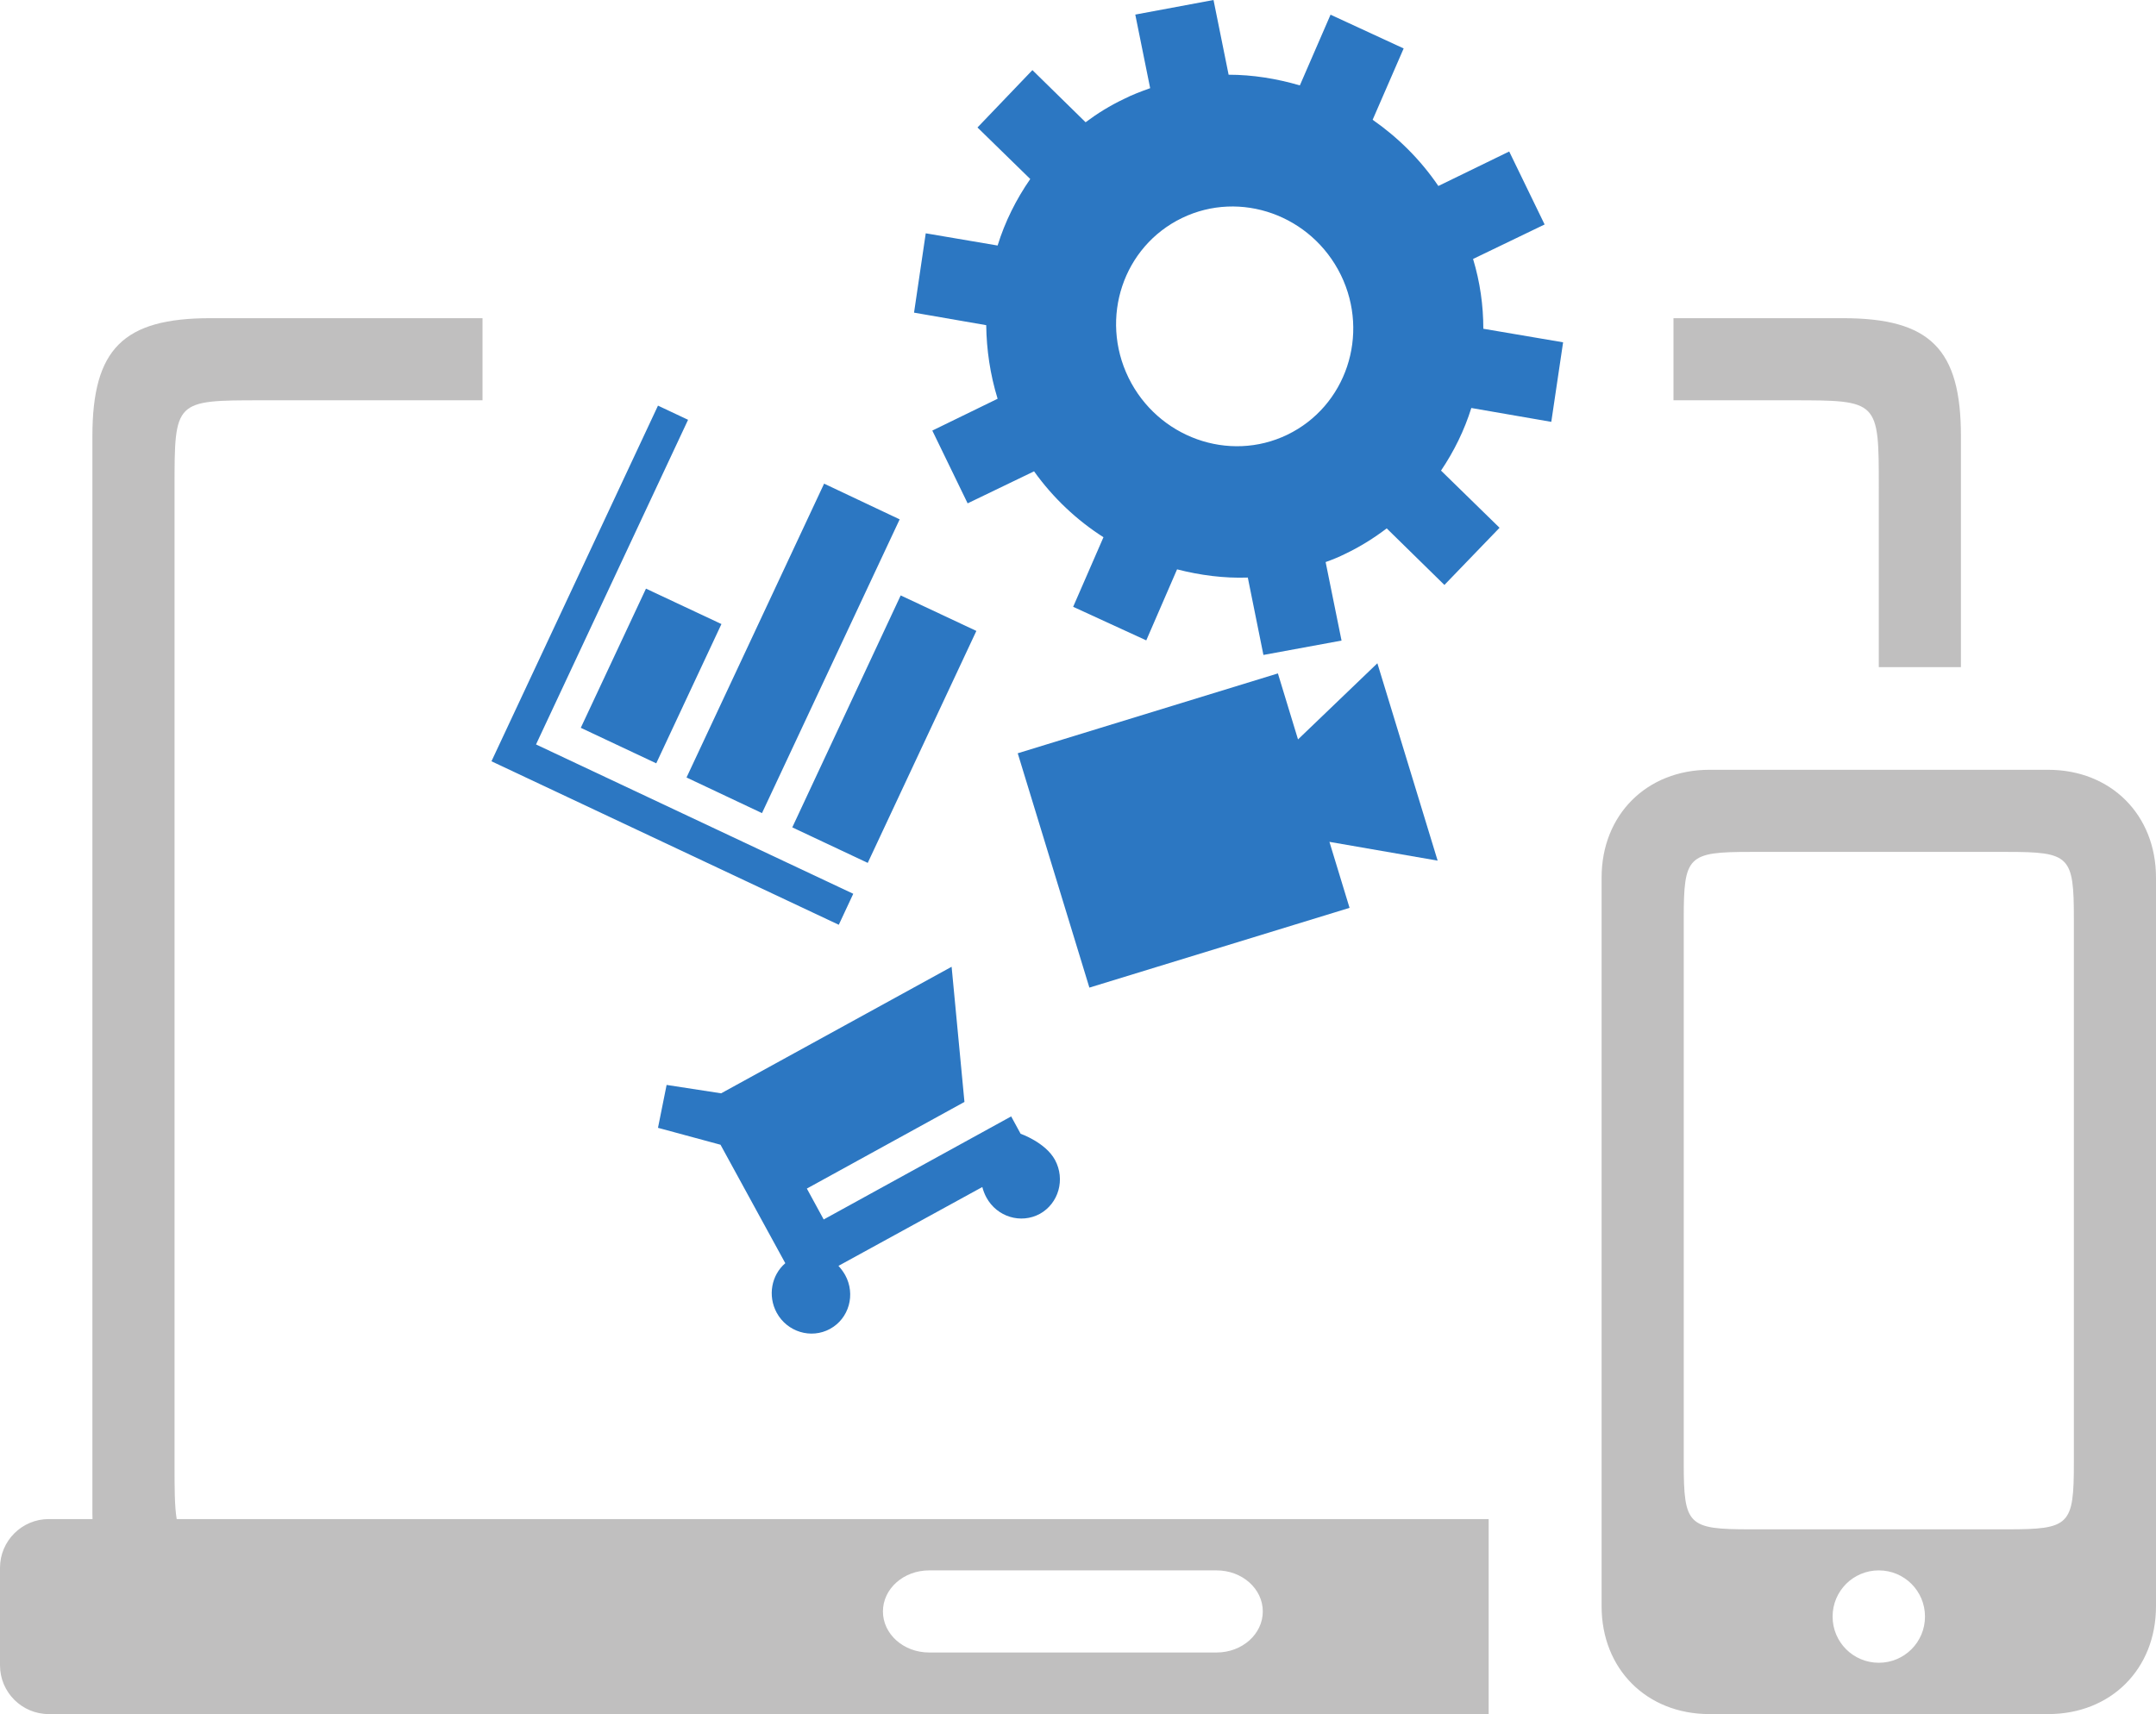 <?xml version="1.0" encoding="utf-8"?>
<!-- Generator: Adobe Illustrator 16.2.0, SVG Export Plug-In . SVG Version: 6.00 Build 0)  -->
<!DOCTYPE svg PUBLIC "-//W3C//DTD SVG 1.1//EN" "http://www.w3.org/Graphics/SVG/1.1/DTD/svg11.dtd">
<svg version="1.1" id="レイヤー_1" xmlns="http://www.w3.org/2000/svg" xmlns:xlink="http://www.w3.org/1999/xlink" x="0px"
	 y="0px" width="210px" height="167px" viewBox="0 0 210 167" enable-background="new 0 0 210 167" xml:space="preserve">
<g>
	<path fill="#2C77C2" d="M140.1,18.12l6.9-3.36l3.45,7.11l-6.97,3.36c0.68,2.24,1,4.53,1,6.8l7.77,1.32l-1.15,7.75l-7.789-1.35
		c-0.681,2.18-1.681,4.21-2.951,6.1l5.701,5.57l-5.371,5.57l-5.619-5.51c-1.229,0.93-2.551,1.77-4.021,2.47
		c-0.62,0.31-1.271,0.58-1.93,0.81l1.55,7.65l-7.609,1.4l-1.521-7.54c-2.319,0.08-4.63-0.22-6.89-0.8l-3,6.92l-7.122-3.27
		l2.952-6.78c-2.582-1.65-4.892-3.81-6.76-6.42l-6.47,3.12l-3.44-7.09l6.36-3.1c-0.73-2.38-1.08-4.79-1.11-7.17l-7.03-1.22
		l1.14-7.73l7,1.19c0.71-2.3,1.8-4.49,3.18-6.48l-5.14-5.02l5.35-5.59l5.18,5.08c1.15-0.86,2.369-1.62,3.74-2.27
		c0.799-0.41,1.688-0.74,2.549-1.05l-1.449-7.17L118.2,0l1.47,7.28c2.34,0,4.68,0.38,6.939,1.04l2.99-6.89l7.121,3.29l-3.021,6.95
		C136.141,13.37,138.34,15.53,140.1,18.12z M115.13,21.24c-5.729,2.77-8.05,9.729-5.21,15.56c2.85,5.82,9.78,8.31,15.48,5.55
		c5.709-2.77,8.039-9.73,5.209-15.55C127.75,20.96,120.82,18.49,115.13,21.24z M74.22,79.22l-7.35-3.47l13.4-28.63l7.36,3.48
		L74.22,79.22z M63.92,74.37l-7.35-3.46l6.35-13.56l7.35,3.45L63.92,74.37z M84.52,84.07l-7.35-3.46l10.56-22.6l7.37,3.46
		L84.52,84.07z M52.21,72.53L67.02,40.9l-2.93-1.38L47.87,74.17L81.7,90.1l1.41-3.02L52.21,72.53z M99.41,110.46l-0.92-1.69
		l-18.26,10.041l-1.64-3.011l15.35-8.44l-1.25-13.17l-22.45,12.33l-5.31-0.818l-0.84,4.18l6.09,1.648l6.31,11.541
		c-1.35,1.16-1.73,3.171-0.84,4.82c1.02,1.879,3.35,2.59,5.2,1.58c1.85-1.011,2.51-3.361,1.47-5.25
		c-0.18-0.32-0.41-0.621-0.65-0.891l14.01-7.68c0.09,0.34,0.22,0.688,0.4,1.02c1.03,1.891,3.35,2.6,5.21,1.59
		c1.83-1.02,2.49-3.359,1.47-5.25C101.83,111.3,99.41,110.46,99.41,110.46z M134.16,64.62l-7.73,7.42l-1.959-6.43L99.13,73.39
		l6.979,22.831l25.341-7.771l-1.96-6.43l10.539,1.83L134.16,64.62z"/>
	<path opacity="0.25" fill="#040000" enable-background="new    " d="M191,65V42.5c0-8.5-3-11.5-11.5-11.5H163v8h11.5
		c8.5,0,8.5,0,8.5,8.5V65H191z M86,157c0-2.21,2.01-4,4.5-4h28c2.49,0,4.5,1.79,4.5,4s-2.01,4-4.5,4h-28C88.01,161,86,159.21,86,157
		z M47,31H20.5C12,31,9,34,9,42.5v105l0.01,0.5H4.75C2.13,148,0,150.13,0,152.75v9.5c0,2.62,2.13,4.75,4.75,4.75H145v-19H17.21
		C17,146.75,17,144.99,17,142.5v-95c0-8.5,0-8.5,8.5-8.5H47V31z M164,89.5c0-6.11,0.391-6.5,6.5-6.5h25c6.109,0,6.5,0.39,6.5,6.5v53
		c0,6.109-0.391,6.5-6.5,6.5h-25c-6.109,0-6.5-0.391-6.5-6.5V89.5z M178.5,157.5c0-2.49,2.01-4.5,4.5-4.5s4.5,2.01,4.5,4.5
		s-2.01,4.5-4.5,4.5S178.5,159.99,178.5,157.5z M156,85.5v71c0,6.109,4.391,10.5,10.5,10.5h33c6.109,0,10.5-4.391,10.5-10.5v-71
		c0-6.11-4.391-10.5-10.5-10.5h-33C160.391,75,156,79.39,156,85.5z"/>
</g>
</svg>
